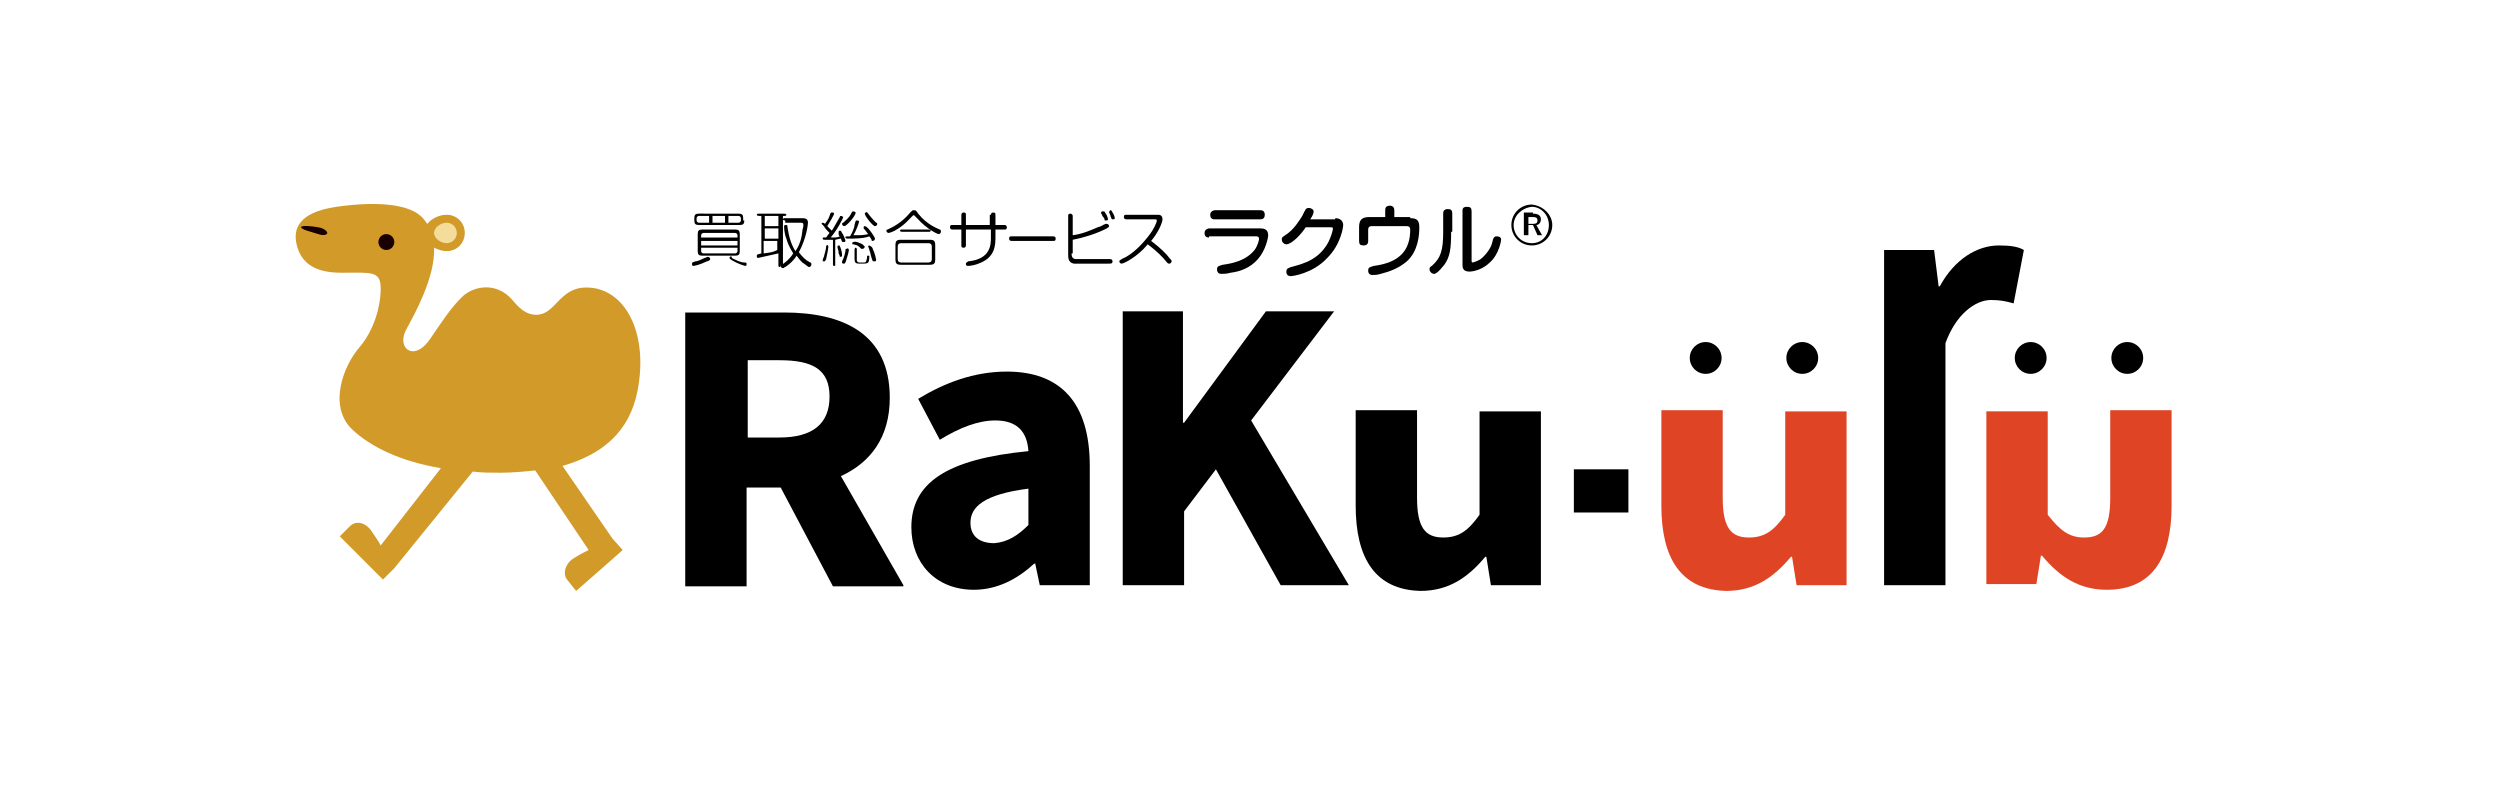<?xml version="1.0" encoding="utf-8"?>
<!-- Generator: Adobe Illustrator 24.2.1, SVG Export Plug-In . SVG Version: 6.00 Build 0)  -->
<svg version="1.1" id="レイヤー_1" xmlns="http://www.w3.org/2000/svg" xmlns:xlink="http://www.w3.org/1999/xlink" x="0px"
	 y="0px" viewBox="0 0 220 70" style="enable-background:new 0 0 220 70;" xml:space="preserve">
<style type="text/css">
	.st0{fill:#FFFFFF;}
	.st1{fill:#D19A29;}
	.st2{fill:#F4DD9A;}
	.st3{fill:#190000;}
	.st4{fill:#DF4525;}
</style>
<g id="レイヤー_2_1_">
	<g id="レイヤー_1-2">
		<rect class="st0" width="220" height="70"/>
	</g>
</g>
<g>
	<path class="st1" d="M56.1,34.4c1-5.1-1.1-9.1-4.5-9.1c-2.4,0-2.7,2.4-4.4,2.4c-1,0-1.6-0.7-2.2-1.4c-1.3-1.4-3.1-1.2-4.2-0.3
		c-1.1,1-2.1,2.6-3,3.9c-1.4,2-3,0.7-2-1c0.7-1.3,2.5-4.5,2.4-7.1c0.4,0.2,0.8,0.3,1.1,0.3c0.9,0,1.6-0.7,1.6-1.6s-0.7-1.6-1.6-1.6
		c-0.6,0-1.3,0.3-1.7,0.8c-0.1-0.1-0.2-0.3-0.3-0.4c-1.1-1.4-4.2-1.6-7.7-1.1c-3.4,0.5-3.8,2-3.5,3.3c0.3,1.3,1.2,2.5,3.9,2.5
		c2.7,0,3.5-0.2,3.5,1.4c0,1.6-0.6,3.7-1.9,5.2c-1.3,1.5-2.8,5.1-0.6,7.2c1.6,1.5,4.2,2.8,7.8,3.4L33.5,48c-0.2-0.4-0.5-0.8-0.7-1.1
		c-0.6-1-1.5-1.1-2-0.6c-0.4,0.4-0.9,0.9-0.9,0.9l2.2,2.2l1.6,1.6l1-1l6.9-8.5c0.8,0.1,1.6,0.1,2.4,0.1c1.1,0,2.1-0.1,3.1-0.2l4.7,7
		c-0.4,0.2-0.8,0.4-1.1,0.6c-1,0.5-1.2,1.5-0.8,2c0.3,0.4,0.8,1,0.8,1l2.4-2.1l1.7-1.5l-0.9-1L49.5,41C53,40,55.4,38,56.1,34.4z"/>
	<g>
		<path class="st2" d="M40.2,20.5c0,0.5-0.4,0.9-0.9,0.9c-0.5,0-1.1-0.4-1.1-0.9s0.6-0.9,1.1-0.9C39.8,19.6,40.2,20,40.2,20.5z"/>
		<circle class="st3" cx="34" cy="21.3" r="0.7"/>
		<path class="st3" d="M26.5,20c0,0.2,0.9,0.4,1.5,0.6c0.6,0.2,0.8,0,0.8-0.1S28.6,20.1,28,20C27.4,19.9,26.5,19.8,26.5,20z"/>
	</g>
	<path d="M79.5,51.5L74,41.9c2.6-1.2,4.3-3.4,4.3-6.9c0-5.7-4.2-7.5-9.3-7.5h-8.7v24.1h5.4v-8.7h3l4.6,8.7H79.5z M65.8,31.7h2.8
		c2.9,0,4.4,0.8,4.4,3.2c0,2.4-1.5,3.6-4.4,3.6h-2.8V31.7z"/>
	<path d="M80.2,46.4c0-3.9,3.1-6,10.3-6.7c-0.1-1.6-0.9-2.7-2.9-2.7c-1.5,0-3.1,0.6-4.9,1.7l-1.9-3.6c2.3-1.4,4.9-2.4,7.8-2.4
		c4.7,0,7.3,2.7,7.3,8.3v10.5h-4.4l-0.4-1.9H91c-1.5,1.4-3.3,2.3-5.3,2.3C82.3,51.9,80.2,49.5,80.2,46.4z M90.5,46.2V43
		c-3.9,0.5-5.1,1.6-5.1,3c0,1.2,0.8,1.8,2.1,1.8C88.7,47.7,89.6,47.1,90.5,46.2z"/>
	<path d="M98.7,27.4h5.4v9.8h0.1l7.2-9.8h6l-7.3,9.6l8.6,14.5h-6L107,41.3l-2.8,3.7v6.5h-5.4V27.4z"/>
	<path d="M165.8,22h4.4l0.4,3.2h0.1c1.3-2.4,3.3-3.6,5.2-3.6c1,0,1.7,0.1,2.2,0.4l-0.9,4.7c-0.7-0.2-1.2-0.3-2-0.3
		c-1.4,0-3.1,1.3-4,3.8v21.3h-5.4V22z"/>
	<path d="M138.5,41.3h4.8v3.8h-4.8V41.3z"/>
	<path d="M119.3,44.5v-8.4h5.4v7.7c0,2.6,0.7,3.5,2.3,3.5c1.4,0,2.2-0.6,3.2-2v-9.1h5.4v15.3h-4.4l-0.4-2.5h-0.1
		c-1.5,1.8-3.2,3-5.7,3C121,51.9,119.3,49.1,119.3,44.5z"/>
	<path class="st4" d="M146.2,44.5v-8.4h5.4v7.7c0,2.6,0.7,3.5,2.3,3.5c1.4,0,2.2-0.6,3.2-2v-9.1h5.4v15.3h-4.4l-0.4-2.5h-0.1
		c-1.5,1.8-3.2,3-5.7,3C147.9,51.9,146.2,49.1,146.2,44.5z"/>
	<circle cx="150.1" cy="31.5" r="1.4"/>
	<circle cx="158.6" cy="31.5" r="1.4"/>
	<path class="st4" d="M185.4,51.9c-2.5,0-4.2-1.2-5.7-3h-0.1l-0.4,2.5h-4.4V36.2h5.4v9.1c1.1,1.4,1.9,2,3.2,2c1.6,0,2.3-0.8,2.3-3.5
		v-7.7h5.4v8.4C191.1,49.1,189.4,51.9,185.4,51.9z"/>
	<circle cx="178.7" cy="31.5" r="1.4"/>
	<circle cx="187.2" cy="31.5" r="1.4"/>
	<g>
		<path d="M62.5,22.8c0,0.1-0.2,0.2-0.3,0.2c-0.6,0.3-1.1,0.4-1.2,0.4c-0.1,0-0.1-0.1-0.1-0.2c0-0.1,0-0.1,0.3-0.2
			c0.2,0,0.6-0.2,0.8-0.3c0.1,0,0.2-0.1,0.3-0.1C62.4,22.6,62.5,22.7,62.5,22.8z M65.5,19.4c0,0.3-0.1,0.4-0.4,0.4h-3.6
			c-0.3,0-0.4-0.1-0.4-0.4v-0.2c0-0.3,0.1-0.4,0.4-0.4H65c0.3,0,0.4,0.1,0.4,0.4V19.4z M62.4,19h-0.9c-0.1,0-0.2,0.1-0.2,0.2v0.2
			c0,0.1,0.1,0.2,0.2,0.2h0.9V19z M65.1,22.1c0,0.3-0.1,0.4-0.4,0.4h-2.9c-0.3,0-0.4-0.1-0.4-0.4v-1.5c0-0.3,0.1-0.4,0.4-0.4h2.9
			c0.3,0,0.4,0.1,0.4,0.4V22.1z M61.7,20.9h3.2v-0.2c0-0.1-0.1-0.2-0.2-0.2h-2.8c-0.1,0-0.2,0.1-0.2,0.2V20.9z M61.7,21.2v0.4h3.2
			v-0.4H61.7z M61.7,21.8v0.3c0,0.1,0.1,0.2,0.2,0.2h2.8c0.1,0,0.2-0.1,0.2-0.2v-0.3H61.7z M62.7,19v0.6h1.1V19H62.7z M64.6,22.8
			c0.2,0.1,0.6,0.3,0.9,0.3c0.1,0,0.2,0,0.2,0.1c0,0.1,0,0.2-0.1,0.2c-0.1,0-0.7-0.2-1.2-0.5c-0.1-0.1-0.2-0.1-0.2-0.2
			c0-0.1,0.1-0.2,0.2-0.1C64.3,22.6,64.5,22.8,64.6,22.8z M64.1,19v0.6H65c0.1,0,0.2-0.1,0.2-0.2v-0.2c0-0.1-0.1-0.2-0.2-0.2H64.1z"
			/>
		<path d="M68.7,23.3c0,0,0,0.2-0.1,0.2c-0.1,0-0.1-0.1-0.1-0.2v-1c-0.9,0.2-1.8,0.4-1.8,0.4c-0.1,0-0.1-0.1-0.1-0.2
			c0-0.1,0-0.1,0.4-0.2V19h-0.2c0,0-0.2,0-0.2-0.1c0-0.1,0.1-0.1,0.2-0.1h2.2c0,0,0.2,0,0.2,0.1c0,0.1-0.1,0.1-0.2,0.1h-0.1V23.3z
			 M68.5,19h-1.2v0.9h1.2V19z M68.5,20.1h-1.2V21h1.2V20.1z M67.2,22.3c0.7-0.1,0.8-0.1,1.2-0.3v-0.8h-1.2V22.3z M69.1,19.4
			c0,0-0.2,0-0.2-0.1c0-0.1,0.1-0.1,0.2-0.1h1.4c0.3,0,0.6,0,0.6,0.4c0,0.1-0.1,1.3-0.8,2.6c0.3,0.4,0.6,0.7,1,0.9
			c0.1,0,0.1,0.1,0.1,0.2c0,0.1-0.1,0.2-0.2,0.2c-0.1,0-0.4-0.3-0.6-0.4c-0.3-0.3-0.4-0.5-0.5-0.6c-0.3,0.5-0.7,0.8-1,1
			c-0.1,0-0.1,0.1-0.2,0.1c-0.1,0-0.2-0.1-0.2-0.2c0-0.1,0-0.1,0.1-0.1c0.3-0.2,0.7-0.5,1-1c-0.1-0.2-0.4-0.6-0.6-1.3
			c-0.2-0.5-0.2-1-0.2-1.1c0-0.1,0.1-0.1,0.2-0.1c0.1,0,0.1,0.1,0.1,0.2c0.1,0.7,0.3,1.5,0.7,2.1c0.2-0.3,0.5-0.8,0.6-1.7
			c0-0.2,0.1-0.4,0.1-0.6c0-0.2-0.1-0.2-0.3-0.2H69.1z"/>
		<path d="M72.7,20.9c0.2-0.3,0.3-0.4,0.3-0.4c-0.2-0.2-0.4-0.4-0.5-0.6c-0.2-0.2-0.2-0.2-0.2-0.2c0-0.1,0.1-0.1,0.1-0.1
			c0,0,0.1,0,0.2,0.1c0.2-0.3,0.3-0.4,0.4-0.7c0.1-0.3,0.1-0.3,0.2-0.3c0.1,0,0.2,0,0.2,0.1c0,0.1-0.4,0.8-0.6,1.1
			c0.1,0.1,0.2,0.2,0.4,0.4c0.2-0.3,0.4-0.7,0.7-1.2c0-0.1,0.1-0.1,0.1-0.1c0.1,0,0.2,0.1,0.2,0.1c0,0.1-0.5,1.1-1.1,1.8
			c0.5,0,0.6,0,0.8-0.1c-0.1-0.1-0.1-0.1-0.1-0.3c0,0,0-0.1,0-0.1c0-0.1,0.1-0.1,0.1-0.1c0.1,0,0.1,0,0.2,0.2
			c0.1,0.1,0.3,0.6,0.3,0.7c0,0.1-0.1,0.1-0.2,0.1c-0.1,0-0.1,0-0.2-0.3c-0.2,0-0.4,0.1-0.5,0.1v2.2c0,0.1,0,0.1-0.1,0.1
			s-0.1-0.1-0.1-0.1v-2.2c-0.2,0-0.6,0-0.7,0c-0.1,0-0.2,0-0.2-0.1c0-0.1,0-0.1,0.1-0.1C72.4,20.9,72.7,20.9,72.7,20.9L72.7,20.9z
			 M72.9,21.7c0,0.1-0.1,0.7-0.2,1.1c-0.1,0.2-0.1,0.2-0.2,0.2c-0.1,0-0.1,0-0.1-0.1c0-0.1,0.1-0.3,0.1-0.3c0.1-0.4,0.2-0.7,0.2-0.9
			c0,0,0-0.2,0.2-0.1C72.8,21.6,72.9,21.7,72.9,21.7z M73.8,22.3c0-0.1,0-0.2-0.1-0.5c0-0.1,0-0.1,0-0.1c0-0.1,0.1-0.1,0.1-0.1
			c0.1,0,0.1,0,0.2,0.3c0.1,0.3,0.1,0.5,0.1,0.6c0,0.1-0.1,0.1-0.2,0.1C73.9,22.5,73.9,22.5,73.8,22.3z M74.7,22
			c0,0.1-0.1,0.5-0.2,0.8c-0.1,0.4-0.2,0.4-0.2,0.4c-0.1,0-0.2,0-0.2-0.1c0,0,0,0,0-0.1c0.1-0.2,0.2-0.4,0.3-0.9
			c0-0.2,0-0.2,0.1-0.2C74.6,21.8,74.7,21.9,74.7,22z M74.3,19.9c-0.1,0-0.2-0.1-0.2-0.2c0,0,0-0.1,0.1-0.1c0.2-0.2,0.5-0.4,0.7-0.8
			c0.1-0.2,0.1-0.2,0.2-0.2c0.1,0,0.2,0.1,0.2,0.1C75.3,19,74.5,19.9,74.3,19.9z M74.6,21c0,0-0.2,0-0.2-0.1c0-0.1,0-0.1,0.4-0.1
			c0.2-0.3,0.4-0.8,0.4-1c0.1-0.4,0.1-0.4,0.2-0.4c0,0,0.2,0,0.2,0.1c0,0.1-0.3,0.9-0.5,1.2c0.7,0,0.9,0,1.3-0.1
			c-0.1-0.1-0.2-0.3-0.4-0.5c0,0,0-0.1,0-0.1c0-0.1,0.1-0.1,0.1-0.1c0.1,0,0.2,0.1,0.3,0.2c0.2,0.2,0.6,0.8,0.6,0.9
			c0,0.1-0.1,0.2-0.2,0.2c-0.1,0-0.1,0-0.1-0.1c0,0-0.1-0.2-0.2-0.3C76,21,75.1,21,74.6,21z M75.9,21.5c0.1,0.1,0.2,0.2,0.2,0.2
			c0,0.1-0.1,0.2-0.2,0.2c0,0,0,0-0.1,0c-0.3-0.3-0.3-0.3-0.7-0.4c-0.1,0-0.1,0-0.1-0.1c0-0.1,0.1-0.1,0.1-0.1
			C75.3,21.2,75.7,21.4,75.9,21.5z M75.4,22.9c0,0.1,0.1,0.2,0.2,0.2c0,0,0.2,0,0.4,0c0.2,0,0.2,0,0.3-0.4c0-0.2,0-0.2,0.1-0.2
			c0.1,0,0.1,0,0.1,0.1c0,0,0,0.4-0.1,0.5c-0.1,0.1-0.2,0.1-0.8,0.1c-0.3,0-0.4-0.1-0.4-0.4V22c0,0,0-0.2,0.1-0.2
			c0.1,0,0.1,0.1,0.1,0.2V22.9z M76.4,18.8c0.3,0.4,0.6,0.7,0.7,0.8c0.1,0,0.1,0.1,0.1,0.1c0,0.1-0.1,0.2-0.2,0.2
			c-0.2,0-0.9-0.9-0.9-1.1c0-0.1,0.1-0.1,0.1-0.1C76.3,18.6,76.3,18.7,76.4,18.8z M76.8,21.9c0.2,0.4,0.3,0.9,0.3,1
			c0,0.1-0.1,0.1-0.2,0.1c-0.1,0-0.1,0-0.2-0.3c-0.1-0.3-0.1-0.5-0.2-0.7c0-0.1-0.1-0.3-0.1-0.3c0-0.1,0.1-0.1,0.1-0.1
			C76.7,21.7,76.8,21.8,76.8,21.9z"/>
		<path d="M80.3,19c-0.3,0.3-0.7,0.8-1.4,1.2c-0.1,0.1-0.6,0.3-0.7,0.3c-0.1,0-0.2-0.1-0.2-0.2c0-0.1,0.1-0.1,0.1-0.1
			c0.9-0.4,1.5-0.9,2-1.5c0.2-0.2,0.2-0.2,0.3-0.2c0.2,0,0.2,0,0.4,0.3c0.8,1,1.7,1.3,1.9,1.4c0.1,0,0.1,0.1,0.1,0.2
			s-0.1,0.2-0.2,0.2c-0.1,0-1-0.4-1.9-1.4c-0.1-0.1-0.2-0.2-0.3-0.3c-0.1-0.1-0.1-0.1-0.1-0.1C80.5,18.8,80.5,18.9,80.3,19z
			 M82.3,22.8c0,0.4-0.1,0.5-0.5,0.5h-2.5c-0.4,0-0.5-0.1-0.5-0.5v-1.2c0-0.4,0.1-0.5,0.5-0.5h2.5c0.4,0,0.5,0.1,0.5,0.5V22.8z
			 M82,21.7c0-0.2-0.1-0.3-0.3-0.3h-2.4c-0.2,0-0.3,0.1-0.3,0.3v1.1c0,0.2,0.1,0.3,0.3,0.3h2.4c0.2,0,0.3-0.1,0.3-0.3V21.7z
			 M81.7,20.2c0,0,0.2,0,0.2,0.1c0,0.1-0.1,0.1-0.2,0.1h-2.3c0,0-0.2,0-0.2-0.1s0.1-0.1,0.2-0.1H81.7z"/>
		<path d="M87.2,18.9c0,0,0-0.2,0.2-0.2c0.2,0,0.2,0.1,0.2,0.2v0.9h0.8c0,0,0.2,0,0.2,0.2c0,0.2-0.1,0.2-0.2,0.2h-0.8v0.8
			c0,1.1-0.4,1.8-1.5,2.2c-0.2,0.1-0.7,0.2-0.9,0.2c-0.2,0-0.2-0.1-0.2-0.2c0-0.1,0.1-0.1,0.2-0.2c2-0.2,2-1.5,2-2.1v-0.7H85v1.4
			c0,0,0,0.2-0.2,0.2c-0.2,0-0.2-0.1-0.2-0.2v-1.4h-0.8c0,0-0.2,0-0.2-0.2c0-0.2,0.1-0.2,0.2-0.2h0.8v-0.9c0,0,0-0.2,0.2-0.2
			c0.2,0,0.2,0.1,0.2,0.2v0.9h2.1V18.9z"/>
		<path d="M89,21.2c0,0-0.2,0-0.2-0.2c0-0.2,0.1-0.2,0.2-0.2h3.7c0,0,0.2,0,0.2,0.2c0,0.2-0.1,0.2-0.2,0.2H89z"/>
		<path d="M94.3,22.3c0,0.2,0,0.4,0.3,0.5c0.2,0,0.9,0,1.2,0c0.5,0,1.1,0,1.6,0c0,0,0.2,0,0.3,0c0,0,0.2,0,0.2,0.2s-0.1,0.2-0.4,0.2
			c-0.4,0-0.6,0-1.8,0c-0.5,0-0.9,0-1.2,0c-0.5-0.1-0.5-0.5-0.5-0.8V19c0-0.1,0-0.2,0.2-0.2c0.1,0,0.2,0.1,0.2,0.2v1.7
			c0.8-0.1,1.5-0.4,2.2-0.7c0.4-0.1,0.4-0.2,0.7-0.3c0,0,0.1,0,0.1,0c0.1,0,0.2,0.1,0.2,0.2c0,0.1-0.1,0.1-0.2,0.2c-1,0.5-2,0.8-3,1
			V22.3z M96.9,18.8c0-0.1,0-0.1,0-0.1c0-0.1,0.1-0.1,0.2-0.1c0.1,0,0.1,0,0.2,0.2c0.1,0.1,0.2,0.4,0.2,0.5c0,0.1-0.1,0.1-0.2,0.1
			c-0.1,0-0.1,0-0.1-0.1S97,19,97,19C97,18.9,97,18.9,96.9,18.8z M97.6,18.7C97.6,18.7,97.6,18.6,97.6,18.7c0-0.1,0.1-0.2,0.1-0.2
			c0.1,0,0.1,0,0.2,0.2c0.1,0.1,0.2,0.4,0.2,0.5c0,0.1-0.1,0.1-0.2,0.1c0,0-0.1,0-0.1-0.1c0,0-0.1-0.2-0.1-0.3
			C97.7,18.9,97.6,18.7,97.6,18.7z"/>
		<path d="M99.1,19.3c0,0-0.2,0-0.2-0.2c0-0.2,0.1-0.2,0.2-0.2h2.8c0.1,0,0.4,0,0.4,0.4c0,0.3-0.4,1.2-1,1.9
			c0.8,0.6,1.4,1.2,1.6,1.5c0.2,0.2,0.2,0.2,0.2,0.3c0,0.1-0.1,0.2-0.2,0.2c-0.1,0-0.1,0-0.2-0.1c-0.4-0.5-0.9-1-1.7-1.6
			c-0.9,1.1-2.1,1.7-2.3,1.7c-0.1,0-0.2-0.1-0.2-0.2c0-0.1,0.1-0.1,0.2-0.2c1-0.4,1.9-1.4,2.5-2.2c0.3-0.4,0.6-1,0.6-1.2
			c0-0.1-0.1-0.1-0.2-0.1H99.1z"/>
	</g>
	<g>
		<path d="M106.4,20.9c-0.1,0-0.4,0-0.4-0.4c0-0.3,0.3-0.4,0.4-0.4h4.5c0.2,0,0.7,0,0.7,0.6c0,0.2-0.2,1.3-0.9,2.1
			c-0.7,0.8-1.6,1.1-2.4,1.2c-0.3,0.1-0.7,0.1-0.8,0.1c-0.1,0-0.4,0-0.4-0.4c0-0.3,0.2-0.3,0.5-0.4c0.7-0.1,2-0.3,2.8-1.3
			c0.3-0.4,0.4-0.9,0.4-1c0-0.1-0.1-0.2-0.2-0.2H106.4z M110.9,18.5c0.1,0,0.4,0,0.4,0.4c0,0.4-0.3,0.4-0.4,0.4h-4
			c-0.1,0-0.4,0-0.4-0.4c0-0.3,0.3-0.4,0.4-0.4H110.9z"/>
		<path d="M117.5,19.2c0.5,0,0.7,0.3,0.7,0.6c0,0.2-0.2,1.7-1.4,2.9c-1.3,1.4-3.1,1.6-3.2,1.6c-0.4,0-0.4-0.3-0.4-0.4
			c0-0.3,0.2-0.3,0.4-0.4c1.2-0.3,2.5-0.7,3.3-2.2c0.2-0.4,0.4-1,0.4-1.2c0-0.1-0.1-0.1-0.3-0.1h-2.1c-0.3,0.5-1.2,1.5-1.7,1.5
			c-0.2,0-0.4-0.2-0.4-0.4c0-0.2,0-0.2,0.3-0.4c0.8-0.5,1.3-1.4,1.5-1.7c0.3-0.6,0.3-0.7,0.6-0.7c0.1,0,0.4,0.1,0.4,0.3
			c0,0.2-0.1,0.4-0.3,0.7H117.5z"/>
		<path d="M124.1,19.2c0.6,0,0.8,0.2,0.8,0.8c0,0.7-0.1,2.1-1.1,3c-0.7,0.6-1.5,0.9-2.3,1.1c-0.3,0.1-0.6,0.1-0.7,0.1
			c-0.4,0-0.4-0.3-0.4-0.4c0-0.3,0.2-0.3,0.5-0.4c2.3-0.3,3.2-1.4,3.2-3.2c0-0.2-0.1-0.3-0.3-0.3h-3.1c-0.2,0-0.3,0.1-0.3,0.3v1
			c0,0.1,0,0.4-0.4,0.4c-0.3,0-0.4-0.1-0.4-0.4v-1.2c0-0.6,0.2-0.9,0.9-0.9h1.4v-0.6c0-0.1,0-0.4,0.4-0.4c0.3,0,0.4,0.2,0.4,0.4v0.6
			H124.1z"/>
		<path d="M127.7,20.4c0,1.5-0.1,2.2-0.6,2.9c-0.1,0.1-0.6,0.8-0.9,0.8c-0.2,0-0.4-0.2-0.4-0.4c0-0.1,0-0.2,0.2-0.3
			c0.8-0.7,1-1.4,1-3v-1.6c0-0.1,0-0.4,0.4-0.4c0.3,0,0.4,0.1,0.4,0.4V20.4z M128.7,18.6c0-0.2,0-0.4,0.4-0.4c0.3,0,0.4,0.1,0.4,0.4
			v4.3c0,0.1,0,0.2,0.1,0.2c0,0,0.4-0.1,0.7-0.3c0.5-0.4,0.9-1,1-1.4c0.1-0.5,0.2-0.6,0.4-0.6c0.1,0,0.4,0,0.4,0.3
			c0,0.1-0.2,1.3-1,2c-0.6,0.6-1.4,0.8-1.8,0.8c-0.6,0-0.6-0.4-0.6-0.6V18.6z"/>
	</g>
	<g>
		<path d="M136.6,19.8c0,1-0.8,1.8-1.8,1.8c-1,0-1.8-0.8-1.8-1.8c0-1,0.8-1.8,1.8-1.8C135.8,18.1,136.6,18.9,136.6,19.8z
			 M133.2,19.8c0,0.9,0.7,1.6,1.6,1.6c0.9,0,1.5-0.7,1.5-1.6c0-0.9-0.7-1.6-1.5-1.6C133.9,18.3,133.2,19,133.2,19.8z M134.9,18.8
			c0.5,0,0.7,0.2,0.7,0.5c0,0.3-0.2,0.5-0.4,0.5l0.5,0.9h-0.4l-0.4-0.9c0,0-0.1,0-0.1,0h-0.3v0.9h-0.4v-2H134.9z M134.5,19.7h0.4
			c0.3,0,0.4-0.1,0.4-0.3c0-0.2-0.1-0.3-0.4-0.3h-0.4V19.7z"/>
	</g>
</g>
</svg>
